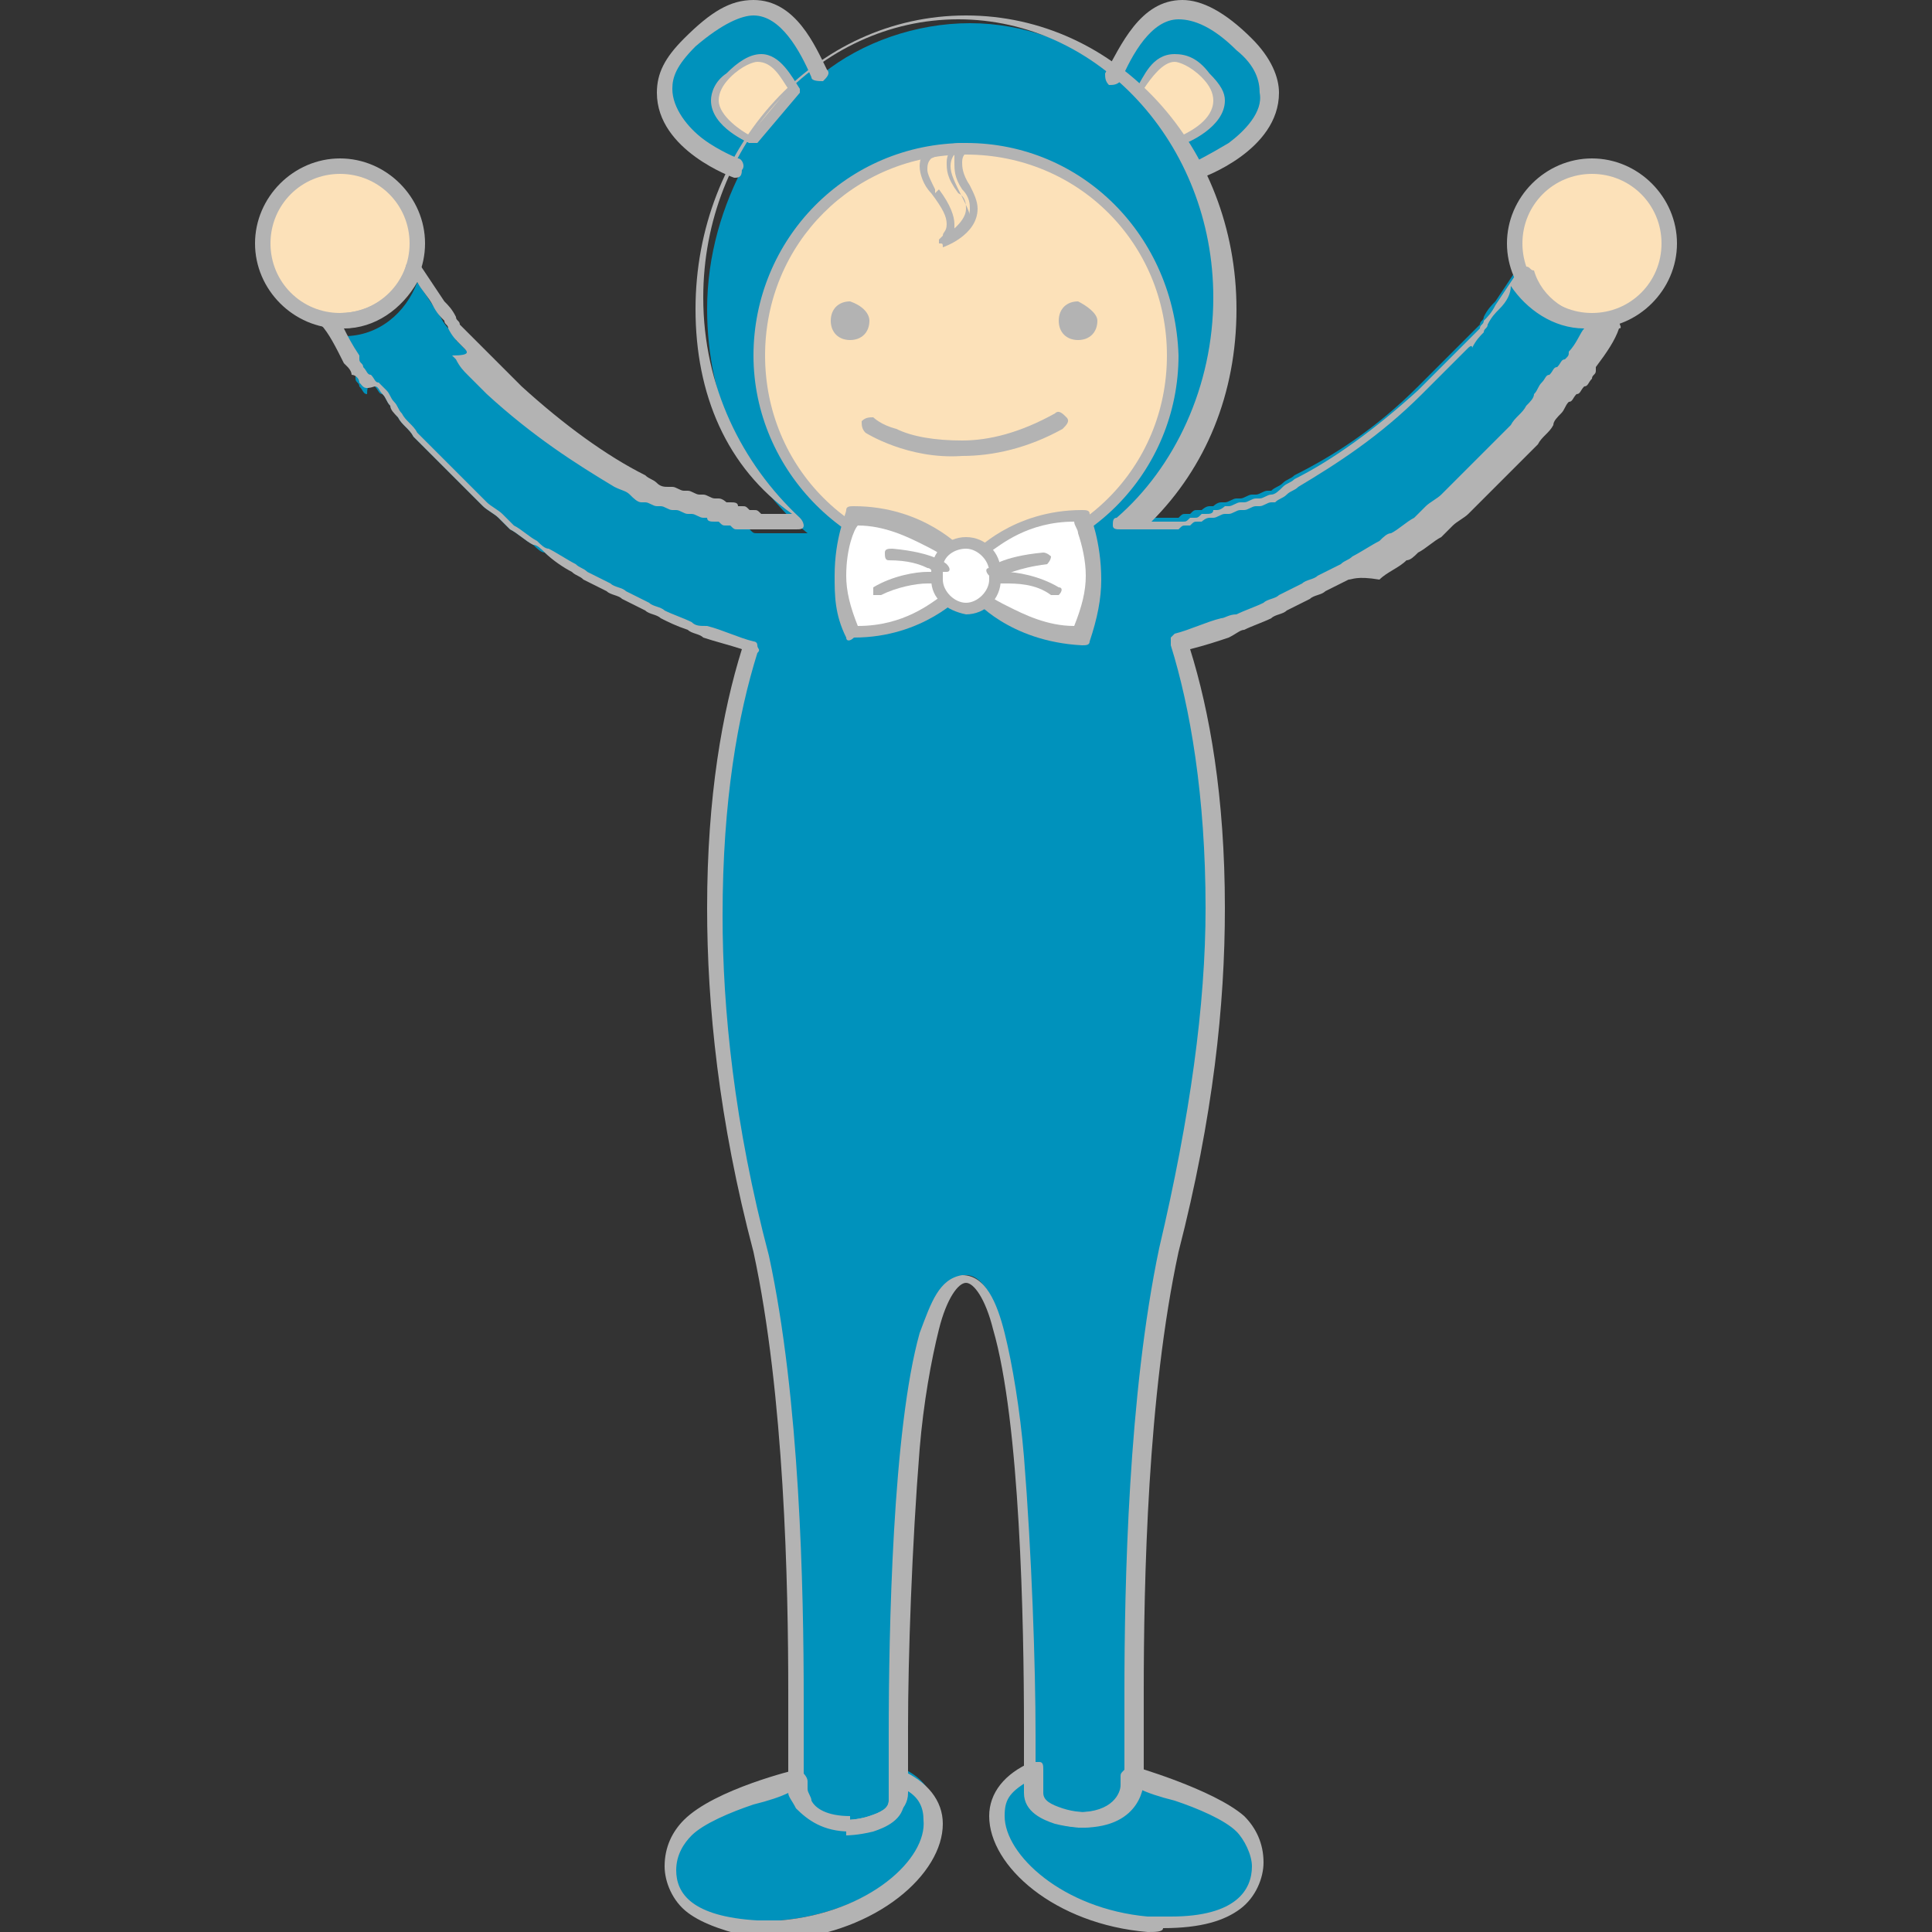 <?xml version="1.0" encoding="utf-8"?>
<!-- Generator: Adobe Illustrator 25.2.1, SVG Export Plug-In . SVG Version: 6.00 Build 0)  -->
<svg version="1.1" id="圖層_1" xmlns="http://www.w3.org/2000/svg" xmlns:xlink="http://www.w3.org/1999/xlink" x="0px" y="0px"
	 viewBox="0 0 50 50" style="enable-background:new 0 0 50 50;" xml:space="preserve">
<rect x="0" y="0" width="50" height="50" fill="#333333" stroke="none"/>
<style type="text/css">
	.st0{fill:#FFFAC6;}
	.st1{fill:#FCE1B9;}
	.st2{fill:#B3B3B3;}
	.st3{fill:#FFFFFF;}
	.st4{fill:#C3D60B;}
	.st5{fill:#0092BC;}
	.st6{fill:#009A9B;}
	.st7{fill:#E50012;}
	.st8{fill:#F7B52C;}
	.st9{fill:#70B437;}
</style>
<g>
	<path class="st5" d="M41.5,8.3c-0.1,0-0.2,0-0.3,0c-0.9,0-1.6-0.6-1.9-1.4c-0.2,0.3-0.4,0.6-0.6,0.9c-0.1,0.1-0.2,0.2-0.3,0.4
		c0,0.1-0.1,0.1-0.1,0.2c-0.1,0.1-0.2,0.2-0.3,0.3c0,0-0.1,0.1-0.1,0.1c-0.1,0.1-0.2,0.2-0.3,0.3c0,0-0.1,0.1-0.1,0.1
		c-0.1,0.1-0.2,0.2-0.3,0.3c0,0,0,0-0.1,0.1c-0.1,0.1-0.2,0.2-0.4,0.4c0,0,0,0,0,0c-1.1,1.1-2.2,1.8-3.2,2.3c0,0,0,0,0,0
		c-0.1,0.1-0.2,0.1-0.3,0.2c0,0,0,0,0,0c-0.1,0.1-0.2,0.1-0.3,0.2c0,0,0,0-0.1,0c-0.1,0-0.2,0.1-0.3,0.1c0,0,0,0-0.1,0
		c-0.1,0-0.2,0.1-0.3,0.1c0,0,0,0-0.1,0c-0.1,0-0.2,0.1-0.3,0.1c0,0,0,0-0.1,0c-0.1,0-0.2,0.1-0.2,0.1c0,0,0,0-0.1,0
		c-0.1,0-0.2,0.1-0.2,0.1c0,0,0,0-0.1,0c-0.1,0-0.1,0-0.2,0.1c0,0,0,0-0.1,0c-0.1,0-0.1,0-0.2,0.1c0,0,0,0-0.1,0c-0.1,0-0.1,0-0.2,0
		c0,0,0,0-0.1,0c-0.1,0-0.1,0-0.2,0c0,0,0,0-0.1,0c-0.1,0-0.1,0-0.1,0c0,0,0,0-0.1,0c0,0-0.1,0-0.1,0c0,0,0,0,0,0c0,0-0.1,0-0.1,0
		c0,0,0,0,0,0c0,0-0.1,0-0.1,0c0,0,0,0,0,0c0,0,0,0-0.1,0c0,0,0,0,0,0c0,0,0,0,0,0c0,0,0,0,0,0c0,0,0,0,0,0c0,0,0,0,0,0
		c1.6-1.4,2.6-3.5,2.6-5.8c0-1.4-0.4-2.7-1-3.8L31,4.4c0,0,3.2-1.3,1.2-3.3c-2-2-2.8-0.2-3.3,0.8l0,0c-1.1-0.8-2.4-1.3-3.8-1.3
		c-1.4,0-2.8,0.5-3.8,1.3l0,0c-0.5-0.9-1.3-2.8-3.3-0.8c-2,2,1.2,3.3,1.2,3.3l0.1-0.2c-0.6,1.1-1,2.4-1,3.8c0,2.4,1,4.5,2.6,5.8
		c0,0,0,0,0,0c0,0,0,0,0,0c0,0,0,0,0,0c0,0,0,0,0,0c0,0,0,0,0,0c0,0,0,0-0.1,0c0,0,0,0,0,0c0,0-0.1,0-0.1,0c0,0,0,0,0,0
		c0,0-0.1,0-0.1,0c0,0,0,0,0,0c0,0-0.1,0-0.1,0c0,0,0,0-0.1,0c0,0-0.1,0-0.1,0c0,0,0,0-0.1,0c-0.1,0-0.1,0-0.2,0c0,0,0,0-0.1,0
		c-0.1,0-0.1,0-0.2,0c0,0,0,0-0.1,0c-0.1,0-0.1,0-0.2-0.1c0,0,0,0-0.1,0c-0.1,0-0.1,0-0.2-0.1c0,0,0,0-0.1,0c-0.1,0-0.2,0-0.2-0.1
		c0,0,0,0-0.1,0c-0.1,0-0.2-0.1-0.2-0.1c0,0,0,0-0.1,0c-0.1,0-0.2-0.1-0.3-0.1c0,0,0,0-0.1,0c-0.1,0-0.2-0.1-0.3-0.1c0,0,0,0-0.1,0
		c-0.1,0-0.2-0.1-0.3-0.1c0,0,0,0-0.1,0c-0.1,0-0.2-0.1-0.3-0.2c0,0,0,0,0,0c-0.1-0.1-0.2-0.1-0.3-0.2c0,0,0,0,0,0
		c-1-0.5-2.1-1.3-3.2-2.3c0,0,0,0,0,0c-0.1-0.1-0.2-0.2-0.4-0.4c0,0,0,0-0.1-0.1c-0.1-0.1-0.2-0.2-0.3-0.3c0,0-0.1-0.1-0.1-0.1
		c-0.1-0.1-0.2-0.2-0.3-0.3c0,0-0.1-0.1-0.1-0.1c-0.1-0.1-0.2-0.2-0.3-0.3c0-0.1-0.1-0.1-0.1-0.2c-0.1-0.1-0.2-0.2-0.3-0.4
		c-0.2-0.3-0.4-0.6-0.6-0.9c-0.3,0.8-1,1.4-1.9,1.4c-0.1,0-0.2,0-0.3,0c0.1,0.3,0.4,0.6,0.6,1l0,0c0,0,0,0,0,0.1
		c0,0.1,0.1,0.1,0.1,0.2c0.1,0.1,0.1,0.2,0.2,0.2C9.5,9.9,9.6,9.9,9.7,10c0.1,0.1,0.1,0.2,0.2,0.2c0.1,0.1,0.1,0.2,0.2,0.3
		c0.1,0.1,0.1,0.2,0.2,0.3c0.1,0.2,0.3,0.3,0.4,0.5c0.1,0.1,0.2,0.2,0.3,0.3c0.1,0.1,0.2,0.2,0.3,0.3c0.1,0.1,0.2,0.2,0.3,0.3
		c0.1,0.1,0.2,0.2,0.3,0.3c0.1,0.1,0.2,0.2,0.3,0.3c0.1,0.1,0.2,0.2,0.3,0.3c0.1,0.1,0.3,0.2,0.4,0.3c0.1,0.1,0.2,0.2,0.3,0.3
		c0.2,0.1,0.4,0.3,0.6,0.4c0.1,0.1,0.2,0.2,0.3,0.2c0.2,0.2,0.5,0.3,0.7,0.4c0.1,0.1,0.2,0.1,0.3,0.2c0.2,0.1,0.4,0.2,0.6,0.3
		c0.1,0.1,0.3,0.1,0.4,0.2c0.2,0.1,0.4,0.2,0.6,0.3c0.1,0.1,0.3,0.1,0.4,0.2c0.2,0.1,0.5,0.2,0.7,0.3c0.1,0,0.2,0.1,0.4,0.1
		c0.4,0.1,0.8,0.3,1.2,0.4h0c-0.9,2.9-1.7,8.1,0.2,15.6c1.2,5.5,0.9,13.7,0.9,13.7s0,0,0-0.1l0,0c0,0-2.1,0.6-2.8,1.3
		c-0.7,0.7-0.9,2.8,2.5,2.5c3.4-0.3,5.2-3.2,3-4c0,0.4,0,0.6,0,0.6S23,33,25,33c1.9,0,1.7,11.9,1.7,13.3c0-0.1,0-0.3,0-0.5
		c-2.2,0.8-0.4,3.7,3,4c3.4,0.3,3.2-1.8,2.5-2.5c-0.7-0.7-2.8-1.3-2.8-1.3l0,0c0,0.1,0,0.1,0,0.1s-0.3-8.2,0.9-13.7
		c1.9-7.6,1.1-12.7,0.2-15.6h0c0.4-0.1,0.8-0.3,1.2-0.4c0.1,0,0.2-0.1,0.4-0.1c0.2-0.1,0.5-0.2,0.7-0.3c0.1-0.1,0.3-0.1,0.4-0.2
		c0.2-0.1,0.4-0.2,0.6-0.3c0.1-0.1,0.3-0.1,0.4-0.2c0.2-0.1,0.4-0.2,0.6-0.3c0.1-0.1,0.2-0.1,0.3-0.2c0.2-0.1,0.5-0.3,0.7-0.4
		c0.1-0.1,0.2-0.2,0.3-0.2c0.2-0.1,0.4-0.3,0.6-0.4c0.1-0.1,0.2-0.2,0.3-0.3c0.1-0.1,0.3-0.2,0.4-0.3c0.1-0.1,0.2-0.2,0.3-0.3
		c0.1-0.1,0.2-0.2,0.3-0.3c0.1-0.1,0.2-0.2,0.3-0.3c0.1-0.1,0.2-0.2,0.3-0.3c0.1-0.1,0.2-0.2,0.3-0.3c0.1-0.1,0.2-0.2,0.3-0.3
		c0.1-0.2,0.3-0.3,0.4-0.5c0.1-0.1,0.2-0.2,0.2-0.3c0.1-0.1,0.1-0.2,0.2-0.3c0.1-0.1,0.1-0.2,0.2-0.2c0.1-0.1,0.1-0.2,0.2-0.2
		c0.1-0.1,0.1-0.2,0.2-0.2c0.1-0.1,0.1-0.1,0.1-0.2c0,0,0,0,0-0.1l0,0C41.2,8.9,41.4,8.5,41.5,8.3z M25,14.6c-3,0-5.3-2.4-5.3-5.3
		c0-3,2.4-5.3,5.3-5.3c3,0,5.3,2.4,5.3,5.3C30.3,12.2,28,14.6,25,14.6z"/>
	<path class="st1" d="M20.5,2.4c-0.3-0.5-0.7-1.4-1.7-0.4c-1,1,0.6,1.7,0.6,1.7L20.5,2.4z"/>
	<path class="st1" d="M29.5,2.4c0.3-0.5,0.7-1.4,1.7-0.4c1,1-0.6,1.7-0.6,1.7L29.5,2.4z"/>
	<circle class="st1" cx="25" cy="9.2" r="5.3"/>
	<path class="st1" d="M10.8,6.3c0,1.1-0.9,2-2,2c-1.1,0-2-0.9-2-2c0-1.1,0.9-2,2-2C9.9,4.3,10.8,5.2,10.8,6.3z"/>
	<path class="st1" d="M39.2,6.3c0,1.1,0.9,2,2,2c1.1,0,2-0.9,2-2c0-1.1-0.9-2-2-2C40.1,4.3,39.2,5.2,39.2,6.3z"/>
	<path class="st2" d="M6.6,6.3c0-1.2,1-2.2,2.2-2.2l0,0c1.2,0,2.2,1,2.2,2.2l0,0c0,1.2-1,2.2-2.2,2.2l0,0C7.6,8.5,6.6,7.5,6.6,6.3
		L6.6,6.3z M7,6.3c0,1,0.8,1.8,1.8,1.8l0,0c1,0,1.8-0.8,1.8-1.8l0,0c0-1-0.8-1.8-1.8-1.8l0,0C7.8,4.5,7,5.3,7,6.3L7,6.3z"/>
	<path class="st2" d="M28,47.3c0,0-0.3,0-0.7-0.1l0,0c-0.3-0.1-0.8-0.3-0.8-0.8l0,0c0,0,0-0.7,0-1.7l0,0c0-2.7-0.1-7.9-0.8-10.3l0,0
		c-0.2-0.8-0.5-1.2-0.7-1.2l0,0c-0.2,0-0.5,0.4-0.7,1.2l0,0c-0.2,0.8-0.4,1.9-0.5,3.1l0,0c-0.2,2.5-0.3,5.4-0.3,7.2l0,0
		c0,1,0,1.7,0,1.7l0,0c0,0.5-0.5,0.7-0.8,0.8l0,0c-0.4,0.1-0.7,0.1-0.7,0.1l0,0c-0.7,0-1.1-0.3-1.4-0.6l0,0
		c-0.2-0.3-0.2-0.6-0.2-0.6l0,0c0,0,0-0.9,0-2.3l0,0c0-2.8-0.1-7.7-0.9-11.4l0,0c-0.9-3.4-1.2-6.4-1.2-8.9l0,0
		c0-2.9,0.4-5.1,0.9-6.7l0,0c-0.3-0.1-0.7-0.2-1-0.3l0,0c-0.1-0.1-0.3-0.1-0.4-0.2l0,0c-0.3-0.1-0.5-0.2-0.7-0.3l0,0
		c-0.1-0.1-0.3-0.1-0.4-0.2l0,0c-0.2-0.1-0.4-0.2-0.6-0.3l0,0c-0.1-0.1-0.3-0.1-0.4-0.2l0,0c-0.2-0.1-0.4-0.2-0.6-0.3l0,0
		c-0.1-0.1-0.2-0.1-0.3-0.2l0,0c-0.2-0.1-0.5-0.3-0.7-0.5l0,0c-0.1-0.1-0.2-0.2-0.3-0.2l0,0c-0.2-0.1-0.4-0.3-0.6-0.4l0,0
		c-0.1-0.1-0.2-0.2-0.3-0.3l0,0c-0.1-0.1-0.3-0.2-0.4-0.3l0,0c-0.1-0.1-0.2-0.2-0.3-0.3l0,0c-0.1-0.1-0.2-0.2-0.3-0.3l0,0
		c-0.1-0.1-0.2-0.2-0.3-0.3l0,0c-0.1-0.1-0.2-0.2-0.3-0.3l0,0c-0.1-0.1-0.2-0.2-0.3-0.3l0,0c-0.1-0.1-0.2-0.2-0.3-0.3l0,0
		c-0.1-0.2-0.3-0.3-0.4-0.5l0,0c-0.1-0.1-0.2-0.2-0.2-0.3l0,0c-0.1-0.1-0.1-0.2-0.2-0.3l0,0c-0.1-0.1-0.1-0.2-0.2-0.2l0,0
		C9.4,10.1,9.4,10,9.3,9.9l0,0C9.3,9.8,9.2,9.7,9.1,9.7l0,0C9.1,9.6,9,9.5,9,9.5l0,0c0,0,0,0-0.1-0.1l0,0c0,0,0,0,0,0l0,0
		C8.7,9,8.5,8.6,8.3,8.4l0,0c0-0.1,0-0.2,0-0.2l0,0c0-0.1,0.1-0.1,0.2-0.1l0,0c0.1,0,0.2,0,0.3,0l0,0c0.8,0,1.5-0.5,1.7-1.2l0,0
		c0-0.1,0.1-0.1,0.2-0.1l0,0c0.1,0,0.2,0,0.2,0.1l0,0c0.2,0.3,0.4,0.6,0.6,0.9l0,0c0.1,0.1,0.2,0.2,0.3,0.4l0,0
		c0,0.1,0.1,0.1,0.1,0.2l0,0c0.1,0.1,0.2,0.2,0.3,0.3l0,0c0,0,0.1,0.1,0.1,0.1l0,0c0.1,0.1,0.2,0.2,0.3,0.3l0,0c0,0,0.1,0.1,0.1,0.1
		l0,0c0.1,0.1,0.2,0.2,0.3,0.3l0,0c0,0,0,0,0.1,0.1l0,0c0.1,0.1,0.2,0.2,0.4,0.4l0,0l0,0c1.1,1,2.2,1.8,3.2,2.3l0,0l0,0
		c0.1,0.1,0.2,0.1,0.3,0.2l0,0c0,0,0,0,0,0l0,0c0.1,0.1,0.2,0.1,0.3,0.1l0,0c0,0,0,0,0.1,0l0,0c0.1,0,0.2,0.1,0.3,0.1l0,0
		c0,0,0,0,0.1,0l0,0c0.1,0,0.2,0.1,0.3,0.1l0,0c0,0,0,0,0.1,0l0,0c0.1,0,0.2,0.1,0.3,0.1l0,0c0,0,0.1,0,0.1,0l0,0
		c0.1,0,0.2,0.1,0.2,0.1l0,0c0,0,0,0,0.1,0l0,0c0.1,0,0.2,0,0.2,0.1l0,0c0,0,0,0,0.1,0l0,0c0.1,0,0.1,0,0.2,0.1l0,0c0,0,0,0,0.1,0
		l0,0c0.1,0,0.1,0,0.2,0.1l0,0c0,0,0,0,0.1,0l0,0c0.1,0,0.1,0,0.2,0l0,0c0,0,0,0,0.1,0l0,0c0.1,0,0.1,0,0.2,0l0,0c0,0,0,0,0,0l0,0
		c0.1,0,0.1,0,0.1,0l0,0c0,0,0,0,0.1,0l0,0c0,0,0,0,0,0l0,0C18.8,12.1,18,10.2,18,8l0,0c0-4.2,3.1-7.6,7-7.6l0,0c3.9,0,7,3.4,7,7.6
		l0,0c0,2.2-0.8,4.1-2.2,5.5l0,0c0,0,0,0,0,0l0,0c0,0,0,0,0,0l0,0c0,0,0.1,0,0.1,0l0,0c0,0,0,0,0.1,0l0,0c0.1,0,0.1,0,0.2,0l0,0
		c0,0,0,0,0.1,0l0,0c0.1,0,0.1,0,0.2,0l0,0c0,0,0,0,0.1,0l0,0c0.1,0,0.1,0,0.2-0.1l0,0c0,0,0,0,0.1,0l0,0c0.1,0,0.1,0,0.2-0.1l0,0
		c0,0,0,0,0.1,0l0,0c0.1,0,0.2,0,0.2-0.1l0,0c0,0,0,0,0.1,0l0,0c0.1,0,0.2-0.1,0.2-0.1l0,0c0,0,0,0,0.1,0l0,0c0.1,0,0.2-0.1,0.3-0.1
		l0,0c0,0,0,0,0.1,0l0,0c0.1,0,0.2-0.1,0.3-0.1l0,0c0,0,0,0,0.1,0l0,0c0.1,0,0.2-0.1,0.3-0.1l0,0c0,0,0,0,0,0l0,0
		c0.1,0,0.2-0.1,0.3-0.2l0,0c0,0,0,0,0,0l0,0c0.1-0.1,0.2-0.1,0.3-0.2l0,0l0,0c1-0.5,2.1-1.3,3.2-2.3l0,0v0c0.1-0.1,0.2-0.2,0.4-0.4
		l0,0c0,0,0,0,0.1-0.1l0,0c0.1-0.1,0.2-0.2,0.3-0.3l0,0c0,0,0.1-0.1,0.1-0.1l0,0c0.1-0.1,0.2-0.2,0.3-0.3l0,0c0,0,0.1-0.1,0.1-0.1
		l0,0c0.1-0.1,0.2-0.2,0.3-0.3l0,0c0-0.1,0.1-0.1,0.1-0.2l0,0c0.1-0.1,0.2-0.2,0.3-0.4l0,0c0.2-0.3,0.4-0.6,0.6-0.9l0,0
		c0-0.1,0.1-0.1,0.2-0.1l0,0c0.1,0,0.1,0.1,0.2,0.1l0,0c0.2,0.7,0.9,1.2,1.7,1.2l0,0c0.1,0,0.2,0,0.3,0l0,0c0.1,0,0.2,0,0.2,0.1l0,0
		c0,0.1,0.1,0.2,0,0.2l0,0c-0.1,0.3-0.3,0.6-0.6,1l0,0c0,0,0,0,0,0l0,0c0,0,0,0,0,0.1l0,0c0,0.1-0.1,0.1-0.1,0.2l0,0
		c-0.1,0.1-0.1,0.2-0.2,0.2l0,0c-0.1,0.1-0.1,0.2-0.2,0.2l0,0c-0.1,0.1-0.1,0.2-0.2,0.2l0,0c-0.1,0.1-0.1,0.2-0.2,0.3l0,0
		c-0.1,0.1-0.2,0.2-0.2,0.3l0,0l-0.2-0.1l0.2,0.1c-0.1,0.2-0.3,0.3-0.4,0.5l0,0c-0.1,0.1-0.2,0.2-0.3,0.3l0,0
		c-0.1,0.1-0.2,0.2-0.3,0.3l0,0c-0.1,0.1-0.2,0.2-0.3,0.3l0,0c-0.1,0.1-0.2,0.2-0.3,0.3l0,0c-0.1,0.1-0.2,0.2-0.3,0.3l0,0
		c-0.1,0.1-0.2,0.2-0.3,0.3l0,0c-0.1,0.1-0.3,0.2-0.4,0.3l0,0c-0.1,0.1-0.2,0.2-0.3,0.3l0,0c-0.2,0.1-0.4,0.3-0.6,0.4l0,0
		c-0.1,0.1-0.2,0.2-0.3,0.2l0,0c-0.2,0.2-0.5,0.3-0.7,0.5l0,0C35.1,14.9,35,15,34.9,15l0,0c-0.2,0.1-0.4,0.2-0.6,0.3l0,0
		c-0.1,0.1-0.3,0.1-0.4,0.2l0,0c-0.2,0.1-0.4,0.2-0.6,0.3l0,0c-0.1,0.1-0.3,0.1-0.4,0.2l0,0c-0.2,0.1-0.5,0.2-0.7,0.3l0,0
		c-0.1,0-0.2,0.1-0.4,0.2l0,0c-0.3,0.1-0.6,0.2-1,0.3l0,0c0.5,1.6,0.9,3.8,0.9,6.7l0,0c0,2.5-0.3,5.4-1.2,8.9l0,0
		c-0.8,3.7-0.9,8.5-0.9,11.4l0,0c0,1.4,0,2.3,0,2.3l0,0c0,0,0,0.3-0.2,0.6l0,0C29.2,47,28.8,47.3,28,47.3L28,47.3
		C28.1,47.3,28,47.3,28,47.3L28,47.3z M27.4,46.8c0.3,0.1,0.6,0.1,0.6,0.1h0c0.9,0,1.1-0.5,1.1-0.7l0,0c0-0.1,0-0.1,0-0.1l0,0
		c0-0.1,0-1,0-2.3l0,0c0-2.8,0.1-7.7,0.9-11.5l0,0c0.8-3.4,1.2-6.3,1.2-8.8l0,0c0-2.9-0.4-5.2-0.9-6.8l0,0c0-0.1,0-0.1,0-0.2l0,0
		c0,0,0.1-0.1,0.1-0.1l0,0c0.4-0.1,0.8-0.3,1.2-0.4l0,0c0.1,0,0.2-0.1,0.4-0.1l0,0c0.2-0.1,0.5-0.2,0.7-0.3l0,0
		c0.1-0.1,0.3-0.1,0.4-0.2l0,0c0.2-0.1,0.4-0.2,0.6-0.3l0,0c0.1-0.1,0.3-0.1,0.4-0.2l0,0c0.2-0.1,0.4-0.2,0.6-0.3l0,0
		c0.1-0.1,0.2-0.1,0.3-0.2l0,0c0.2-0.1,0.5-0.3,0.7-0.4l0,0c0.1-0.1,0.2-0.2,0.3-0.2l0,0c0.2-0.1,0.4-0.3,0.6-0.4l0,0
		c0.1-0.1,0.2-0.2,0.3-0.3l0,0c0.1-0.1,0.3-0.2,0.4-0.3l0,0c0.1-0.1,0.2-0.2,0.3-0.3l0,0c0.1-0.1,0.2-0.2,0.3-0.3l0,0
		c0.1-0.1,0.2-0.2,0.3-0.3l0,0c0.1-0.1,0.2-0.2,0.3-0.3l0,0c0.1-0.1,0.2-0.2,0.3-0.3l0,0c0.1-0.1,0.2-0.2,0.3-0.3l0,0
		c0.1-0.2,0.3-0.3,0.4-0.5l0,0l0,0c0.1-0.1,0.2-0.2,0.2-0.3l0,0c0.1-0.1,0.1-0.2,0.2-0.3l0,0c0.1-0.1,0.1-0.2,0.2-0.2l0,0
		c0.1-0.1,0.1-0.2,0.2-0.2l0,0c0.1-0.1,0.1-0.2,0.2-0.2l0,0c0.1-0.1,0.1-0.1,0.1-0.2l0,0c0,0,0,0,0,0l0,0c0,0,0,0,0,0l0,0
		c0.2-0.2,0.3-0.5,0.4-0.6l0,0c-0.8,0-1.5-0.5-1.9-1.1l0,0C39.1,7.6,39,7.8,38.8,8l0,0c-0.1,0.1-0.2,0.2-0.3,0.4l0,0
		c0,0.1-0.1,0.1-0.1,0.2l0,0c-0.1,0.1-0.2,0.2-0.3,0.4l0,0C38.1,8.9,38,9,38,9l0,0c-0.1,0.1-0.2,0.2-0.3,0.3l0,0
		c0,0-0.1,0.1-0.1,0.1l0,0c-0.1,0.1-0.2,0.2-0.3,0.3l0,0c0,0,0,0-0.1,0.1l0,0c-0.1,0.1-0.2,0.2-0.4,0.4l0,0v0
		c-1.1,1.1-2.2,1.8-3.2,2.4l0,0l0,0c-0.1,0.1-0.2,0.1-0.3,0.2l0,0c0,0,0,0,0,0l0,0c-0.1,0.1-0.2,0.1-0.3,0.2l0,0c0,0,0,0-0.1,0l0,0
		c-0.1,0-0.2,0.1-0.3,0.1l0,0c0,0,0,0-0.1,0l0,0c-0.1,0-0.2,0.1-0.3,0.1l0,0c0,0,0,0-0.1,0l0,0c-0.1,0-0.2,0.1-0.3,0.1l0,0
		c0,0,0,0-0.1,0l0,0c-0.1,0-0.2,0.1-0.3,0.1l0,0c0,0,0,0-0.1,0l0,0c-0.1,0-0.2,0.1-0.2,0.1l0,0c0,0,0,0-0.1,0l0,0
		c-0.1,0-0.1,0-0.2,0.1l0,0c0,0,0,0-0.1,0l0,0c-0.1,0-0.1,0-0.2,0.1l0,0c0,0,0,0-0.1,0l0,0c-0.1,0-0.1,0-0.2,0l0,0c0,0,0,0-0.1,0
		l0,0c-0.1,0-0.1,0-0.2,0l0,0c0,0,0,0-0.1,0l0,0c-0.1,0-0.1,0-0.2,0l0,0c0,0,0,0-0.1,0l0,0c0,0-0.1,0-0.1,0l0,0c0,0,0,0,0,0l0,0
		c0,0-0.1,0-0.1,0l0,0c0,0,0,0,0,0l0,0c0,0-0.1,0-0.1,0l0,0c0,0,0,0,0,0l0,0c0,0,0,0-0.1,0l0,0c0,0,0,0,0,0l0,0c0,0,0,0-0.1,0l0,0
		c0,0,0,0,0,0l0,0l0,0h0c-0.1,0-0.2,0-0.2-0.1l0,0c0-0.1,0-0.2,0.1-0.2l0,0c1.5-1.3,2.5-3.4,2.5-5.7l0,0c0-4-3-7.2-6.6-7.2l0,0
		c-3.6,0-6.6,3.2-6.6,7.2l0,0c0,2.3,1,4.3,2.5,5.7l0,0c0.1,0.1,0.1,0.2,0.1,0.2l0,0c0,0.1-0.1,0.1-0.2,0.1l0,0c0,0,0,0,0,0l0,0l0,0
		c0,0,0,0,0,0l0,0c0,0,0,0-0.1,0l0,0c0,0,0,0,0,0l0,0c0,0,0,0-0.1,0l0,0c0,0,0,0,0,0l0,0c0,0-0.1,0-0.1,0l0,0c0,0,0,0,0,0l0,0
		c0,0-0.1,0-0.1,0l0,0c0,0,0,0-0.1,0l0,0c0,0-0.1,0-0.1,0l0,0c0,0,0,0-0.1,0l0,0c0,0-0.1,0-0.2,0l0,0c0,0,0,0,0,0l0,0
		c-0.1,0-0.1,0-0.2,0l0,0c0,0,0,0-0.1,0l0,0c-0.1,0-0.1,0-0.2,0l0,0c0,0,0,0-0.1,0l0,0c-0.1,0-0.1,0-0.2-0.1l0,0c0,0,0,0-0.1,0l0,0
		c-0.1,0-0.1,0-0.2-0.1l0,0c0,0,0,0-0.1,0l0,0c-0.1,0-0.2,0-0.2-0.1l0,0c0,0,0,0-0.1,0l0,0c-0.1,0-0.2-0.1-0.3-0.1l0,0
		c0,0,0,0-0.1,0l0,0c-0.1,0-0.2-0.1-0.3-0.1l0,0c0,0,0,0-0.1,0l0,0c-0.1,0-0.2-0.1-0.3-0.1l0,0c0,0,0,0-0.1,0l0,0
		c-0.1,0-0.2-0.1-0.3-0.1l0,0c0,0,0,0-0.1,0l0,0c-0.1,0-0.2-0.1-0.3-0.2l0,0c0,0,0,0,0,0l0,0c-0.1-0.1-0.2-0.1-0.4-0.2l0,0l0,0
		c-1-0.6-2.1-1.3-3.3-2.4l0,0l0,0c-0.1-0.1-0.2-0.2-0.4-0.4l0,0c0,0,0,0-0.1-0.1l0,0c-0.1-0.1-0.2-0.2-0.3-0.4l0,0
		c0,0-0.1-0.1-0.1-0.1l0,0C12.2,9.2,12.1,9.1,12,9l0,0c0,0-0.1-0.1-0.1-0.1l0,0c-0.1-0.1-0.2-0.2-0.3-0.4l0,0c0-0.1-0.1-0.1-0.1-0.2
		l0,0c-0.1-0.1-0.2-0.2-0.3-0.4l0,0c-0.1-0.2-0.3-0.4-0.4-0.6l0,0C10.4,8,9.7,8.5,8.9,8.5l0,0C9,8.7,9.1,8.9,9.3,9.2l0,0
		c0,0,0,0,0,0l0,0l0,0c0,0,0,0,0,0l0,0c0,0,0,0,0,0l0,0c0,0,0,0,0,0.1l0,0c0,0.1,0.1,0.1,0.1,0.2l0,0c0.1,0.1,0.1,0.2,0.2,0.2l0,0
		c0.1,0.1,0.1,0.2,0.2,0.2l0,0C9.9,10,10,10.1,10,10.1l0,0c0.1,0.1,0.1,0.2,0.2,0.3l0,0c0.1,0.1,0.1,0.2,0.2,0.3l0,0
		c0.1,0.2,0.3,0.3,0.4,0.5l0,0c0.1,0.1,0.2,0.2,0.3,0.3l0,0c0.1,0.1,0.2,0.2,0.3,0.3l0,0c0.1,0.1,0.2,0.2,0.3,0.3l0,0
		c0.1,0.1,0.2,0.2,0.3,0.3l0,0c0.1,0.1,0.2,0.2,0.3,0.3l0,0c0.1,0.1,0.2,0.2,0.3,0.3l0,0c0.1,0.1,0.3,0.2,0.4,0.3l0,0
		c0.1,0.1,0.2,0.2,0.3,0.3l0,0c0.2,0.1,0.4,0.3,0.6,0.4l0,0c0.1,0.1,0.2,0.2,0.3,0.2l0,0c0.2,0.1,0.5,0.3,0.7,0.4l0,0
		c0.1,0.1,0.2,0.1,0.3,0.2l0,0c0.2,0.1,0.4,0.2,0.6,0.3l0,0c0.1,0.1,0.3,0.1,0.4,0.2l0,0c0.2,0.1,0.4,0.2,0.6,0.3l0,0
		c0.1,0.1,0.3,0.1,0.4,0.2l0,0c0.2,0.1,0.5,0.2,0.7,0.3l0,0c0.1,0.1,0.2,0.1,0.4,0.1l0,0c0.4,0.1,0.8,0.3,1.2,0.4l0,0
		c0,0,0.1,0,0.1,0.1l0,0c0,0.1,0.1,0.1,0,0.2l0,0c-0.5,1.6-0.9,3.8-0.9,6.8l0,0c0,2.4,0.3,5.4,1.2,8.8l0,0c0.8,3.7,0.9,8.6,0.9,11.5
		l0,0c0,1.4,0,2.3,0,2.3l0,0c0,0,0,0,0,0.1l0,0c0,0.1,0.1,0.2,0.1,0.3l0,0c0.1,0.2,0.4,0.4,1,0.4l0,0c0,0,0.3,0,0.6-0.1l0,0
		c0.3-0.1,0.5-0.2,0.5-0.4l0,0c0,0,0-0.7,0-1.7l0,0c0-2.7,0.1-7.9,0.8-10.4l0,0c0.3-0.8,0.5-1.4,1.1-1.5l0,0c0.6,0,0.9,0.7,1.1,1.5
		l0,0c0.2,0.8,0.4,2,0.5,3.2l0,0c0.2,2.5,0.3,5.4,0.3,7.2l0,0c0,1,0,1.7,0,1.7l0,0C26.9,46.6,27.1,46.7,27.4,46.8L27.4,46.8z"/>
	<path class="st2" d="M39,6.3c0-1.2,1-2.2,2.2-2.2l0,0c1.2,0,2.2,1,2.2,2.2l0,0c0,1.2-1,2.2-2.2,2.2l0,0C40,8.5,39,7.5,39,6.3
		L39,6.3z M41.2,8.1c1,0,1.8-0.8,1.8-1.8l0,0c0-1-0.8-1.8-1.8-1.8l0,0c-1,0-1.8,0.8-1.8,1.8l0,0C39.4,7.3,40.2,8.1,41.2,8.1
		L41.2,8.1z"/>
	<path class="st2" d="M17.8,49.5c-0.4-0.3-0.6-0.8-0.6-1.2l0,0c0-0.5,0.2-0.9,0.5-1.2l0,0c0.8-0.8,2.9-1.3,2.9-1.3l0,0l0,0l0,0
		c0.1,0,0.1,0,0.2,0.1l0,0c0,0,0.1,0.1,0.1,0.2l0,0c0,0,0,0.1,0,0.1l0,0c0,0,0,0,0,0.1l0,0c0,0.1,0.1,0.2,0.1,0.3l0,0
		c0.1,0.2,0.4,0.4,1,0.4l0,0v0.2v0.2c-0.7,0-1.1-0.3-1.4-0.6l0,0c-0.1-0.2-0.2-0.3-0.2-0.4l0,0c-0.2,0.1-0.5,0.2-0.9,0.3l0,0
		c-0.6,0.2-1.3,0.5-1.6,0.8l0,0c-0.2,0.2-0.4,0.5-0.4,0.9l0,0c0,0.6,0.4,1.2,2.1,1.3l0,0c0.2,0,0.4,0,0.6,0l0,0
		c2.3-0.2,3.8-1.6,3.7-2.6l0,0c0-0.3-0.1-0.6-0.5-0.8l0,0c0,0.2,0,0.3,0,0.3l0,0c0,0.5-0.5,0.7-0.8,0.8l0,0
		c-0.4,0.1-0.7,0.1-0.7,0.1l0,0v-0.2v-0.2c0,0,0.3,0,0.6-0.1l0,0c0.3-0.1,0.5-0.2,0.5-0.4l0,0c0,0,0-0.2,0-0.6l0,0
		c0-0.1,0-0.1,0.1-0.2l0,0c0.1,0,0.1,0,0.2,0l0,0c0.7,0.3,1.1,0.8,1.1,1.4l0,0c0,1.3-1.7,2.8-4.1,3l0,0c-0.2,0-0.4,0-0.6,0l0,0
		C18.8,50,18.2,49.8,17.8,49.5L17.8,49.5z"/>
	<path class="st2" d="M29.7,50c-2.4-0.2-4.1-1.7-4.1-3l0,0c0-0.6,0.4-1.1,1.1-1.4l0,0c0.1,0,0.1,0,0.2,0l0,0c0.1,0,0.1,0.1,0.1,0.2
		l0,0c0,0.4,0,0.6,0,0.6l0,0c0,0.2,0.2,0.3,0.5,0.4l0,0c0.3,0.1,0.6,0.1,0.6,0.1h0v0.2v0.2c0,0-0.4,0-0.7-0.1l0,0
		c-0.3-0.1-0.8-0.3-0.8-0.8l0,0c0,0,0-0.1,0-0.3l0,0C26.1,46.4,26,46.6,26,47l0,0c0,1,1.5,2.4,3.7,2.6l0,0c0.2,0,0.4,0,0.6,0l0,0
		c1.7,0,2.1-0.7,2.1-1.3l0,0c0-0.3-0.2-0.7-0.4-0.9l0,0c-0.3-0.3-1-0.6-1.6-0.8l0,0c-0.4-0.1-0.7-0.2-0.9-0.3l0,0
		c0,0.1-0.1,0.3-0.2,0.4l0,0c-0.2,0.3-0.6,0.6-1.4,0.6l0,0v-0.2v-0.2c0.9,0,1.1-0.5,1.1-0.7l0,0c0-0.1,0-0.1,0-0.1l0,0
		c0,0,0,0,0-0.1l0,0c0-0.1,0-0.1,0.1-0.2l0,0c0,0,0.1-0.1,0.2-0.1l0,0l0,0c0,0,2.1,0.6,2.9,1.3l0,0c0.3,0.3,0.5,0.7,0.5,1.2l0,0
		c0,0.4-0.2,0.9-0.6,1.2l0,0c-0.4,0.3-1,0.5-2,0.5l0,0C30.1,50,29.9,50,29.7,50L29.7,50z"/>
	<path class="st2" d="M22.5,8.3c0,0.3-0.2,0.5-0.5,0.5c-0.3,0-0.5-0.2-0.5-0.5c0-0.3,0.2-0.5,0.5-0.5C22.3,7.9,22.5,8.1,22.5,8.3z"
		/>
	<path class="st2" d="M28.4,8.3c0,0.3-0.2,0.5-0.5,0.5c-0.3,0-0.5-0.2-0.5-0.5c0-0.3,0.2-0.5,0.5-0.5C28.1,7.9,28.4,8.1,28.4,8.3z"
		/>
	<path class="st2" d="M22.4,11.2c-0.1-0.1-0.1-0.2-0.1-0.3l0,0c0.1-0.1,0.2-0.1,0.3-0.1l0,0c0,0,0.2,0.2,0.6,0.3l0,0
		c0.4,0.2,1,0.3,1.7,0.3l0,0c0.7,0,1.5-0.2,2.4-0.7l0,0c0.1-0.1,0.2,0,0.3,0.1l0,0c0.1,0.1,0,0.2-0.1,0.3l0,0
		c-0.9,0.5-1.8,0.7-2.6,0.7l0,0C23.5,11.9,22.4,11.2,22.4,11.2L22.4,11.2z"/>
	<path class="st2" d="M19.5,9.2c0-3,2.4-5.5,5.5-5.5l0,0c3,0,5.4,2.4,5.5,5.5l0,0c0,3-2.4,5.5-5.5,5.5l0,0
		C22,14.7,19.5,12.2,19.5,9.2L19.5,9.2z M19.8,9.2c0,2.9,2.3,5.2,5.2,5.2l0,0c2.9,0,5.2-2.3,5.2-5.2l0,0C30.2,6.3,27.9,4,25,4l0,0
		C22.1,4,19.8,6.3,19.8,9.2L19.8,9.2z"/>
	<g>
		<g>
			<path class="st3" d="M22,13.3c0,0-0.7,1.5,0,3.1c1.8,0,2.7-1,2.7-1v-1C24.7,14.4,23.8,13.3,22,13.3z"/>
			<path class="st2" d="M21.9,16.5c-0.3-0.6-0.3-1.1-0.3-1.6l0,0c0-1,0.3-1.6,0.3-1.7l0,0c0-0.1,0.1-0.1,0.2-0.1l0,0
				c1.8,0,2.8,1.1,2.8,1.1l0,0c0,0,0,0.1,0,0.1l0,0v1c0,0,0,0.1,0,0.1l0,0c0,0-1,1.1-2.8,1.1l0,0C22,16.6,21.9,16.6,21.9,16.5
				L21.9,16.5z M21.9,14.9c0,0.4,0.1,0.8,0.3,1.3l0,0c1.2,0,1.9-0.6,2.2-0.8l0,0c0,0,0.1-0.1,0.1-0.1l0,0v-0.8c0,0-0.1-0.1-0.1-0.1
				l0,0c-0.1-0.1-0.3-0.2-0.5-0.3l0,0c-0.4-0.2-1-0.5-1.7-0.5l0,0C22.1,13.7,21.9,14.2,21.9,14.9L21.9,14.9z M22,13.5v-0.2V13.5
				L22,13.5z"/>
		</g>
		<g>
			<path class="st3" d="M28,13.3c0,0,0.7,1.5,0,3.1c-1.8,0-2.7-1-2.7-1v-1C25.3,14.4,26.2,13.3,28,13.3z"/>
			<path class="st2" d="M25.2,15.5c0,0-0.1-0.1-0.1-0.1l0,0v-1c0,0,0-0.1,0.1-0.1l0,0c0,0,1-1.1,2.8-1.1l0,0v0.2v-0.2
				c0.1,0,0.2,0,0.2,0.1l0,0c0,0,0.3,0.7,0.3,1.7l0,0c0,0.5-0.1,1-0.3,1.6l0,0c0,0.1-0.1,0.1-0.2,0.1l0,0
				C26.1,16.6,25.2,15.5,25.2,15.5L25.2,15.5z M25.6,15.4c0.1,0.1,0.3,0.2,0.5,0.3l0,0c0.4,0.2,1,0.5,1.7,0.5l0,0
				c0.2-0.5,0.3-0.9,0.3-1.3l0,0c0-0.4-0.1-0.8-0.2-1.1l0,0c0-0.1-0.1-0.2-0.1-0.3l0,0c-1.2,0-1.9,0.6-2.2,0.8l0,0
				c0,0-0.1,0.1-0.1,0.1l0,0L25.6,15.4C25.5,15.3,25.6,15.3,25.6,15.4L25.6,15.4z"/>
		</g>
		<g>
			<path class="st3" d="M25.7,15c0,0.4-0.3,0.7-0.7,0.7l0,0c-0.4,0-0.7-0.3-0.7-0.7v-0.2c0-0.4,0.3-0.7,0.7-0.7l0,0
				c0.4,0,0.7,0.3,0.7,0.7V15z"/>
			<path class="st2" d="M24.1,15v-0.2c0-0.5,0.4-0.9,0.9-0.9l0,0c0.5,0,0.9,0.4,0.9,0.9l0,0V15c0,0.5-0.4,0.9-0.9,0.9l0,0
				C24.5,15.8,24.1,15.5,24.1,15L24.1,15z M24.4,14.7V15c0,0.3,0.3,0.6,0.6,0.6l0,0c0.3,0,0.6-0.3,0.6-0.6l0,0v-0.2
				c0-0.3-0.3-0.6-0.6-0.6l0,0C24.7,14.2,24.4,14.4,24.4,14.7L24.4,14.7z"/>
		</g>
		<g>
			<path class="st3" d="M24.3,14.7c0,0-0.2-0.3-1.3-0.4"/>
			<path class="st2" d="M24.2,14.8C24.2,14.8,24.2,14.8,24.2,14.8L24.2,14.8c-0.1,0-0.1-0.1-0.2-0.1l0,0c-0.2-0.1-0.5-0.2-1-0.2l0,0
				c-0.1,0-0.1-0.1-0.1-0.2l0,0c0-0.1,0.1-0.1,0.2-0.1l0,0c1.1,0.1,1.4,0.4,1.4,0.4l0,0h0c0.1,0.1,0.1,0.2,0,0.2l0,0
				c0,0-0.1,0-0.1,0l0,0C24.2,14.9,24.2,14.9,24.2,14.8L24.2,14.8z"/>
		</g>
		<g>
			<path class="st3" d="M24.3,14.9c0,0-0.8-0.1-1.5,0.3"/>
			<path class="st2" d="M22.6,15.4c0-0.1,0-0.2,0-0.2l0,0c0.5-0.3,1.1-0.4,1.4-0.4l0,0c0.2,0,0.3,0,0.3,0l0,0v0
				c0.1,0,0.1,0.1,0.1,0.2l0,0c0,0.1-0.1,0.1-0.2,0.1l0,0c0,0-0.1,0-0.2,0l0,0c-0.3,0-0.8,0.1-1.2,0.3l0,0c0,0-0.1,0-0.1,0l0,0
				C22.7,15.4,22.6,15.4,22.6,15.4L22.6,15.4z"/>
		</g>
		<g>
			<path class="st3" d="M25.7,14.7c0,0,0.2-0.3,1.3-0.4"/>
			<path class="st2" d="M25.6,14.9c-0.1-0.1-0.1-0.2,0-0.2l0,0c0,0,0.3-0.3,1.4-0.4l0,0c0.1,0,0.2,0.1,0.2,0.1l0,0
				c0,0.1-0.1,0.2-0.1,0.2l0,0c-0.8,0.1-1.1,0.3-1.2,0.3l0,0c0,0,0,0,0,0l0,0c0,0-0.1,0.1-0.1,0.1l0,0
				C25.7,14.9,25.6,14.9,25.6,14.9L25.6,14.9z"/>
		</g>
		<g>
			<path class="st3" d="M25.7,14.9c0,0,0.8-0.1,1.5,0.3"/>
			<path class="st2" d="M27.2,15.4c-0.4-0.3-0.9-0.3-1.2-0.3l0,0c-0.2,0-0.2,0-0.2,0l0,0l0,0c-0.1,0-0.2,0-0.2-0.1l0,0
				c0-0.1,0-0.2,0.1-0.2l0,0c0,0,0.1,0,0.3,0l0,0c0.3,0,0.9,0.1,1.4,0.4l0,0c0.1,0,0.1,0.1,0,0.2l0,0C27.4,15.4,27.3,15.4,27.2,15.4
				L27.2,15.4C27.2,15.4,27.2,15.4,27.2,15.4L27.2,15.4z"/>
		</g>
	</g>
	<path class="st2" d="M19,4.6c0,0-2-0.7-2-2.2l0,0c0-0.5,0.2-0.9,0.7-1.4l0,0c0.7-0.7,1.2-1,1.8-1l0,0c1.1,0,1.6,1.2,1.9,1.8l0,0
		c0.1,0.1,0,0.2-0.1,0.3l0,0C21.2,2.1,21,2.1,21,2l0,0c-0.3-0.7-0.8-1.6-1.5-1.6l0,0c-0.3,0-0.8,0.2-1.5,0.8l0,0
		c-0.5,0.5-0.6,0.8-0.6,1.1l0,0c0,0.5,0.4,1,0.8,1.3l0,0c0.4,0.3,0.9,0.5,0.9,0.5h0h0c0.1,0,0.2,0.2,0.1,0.3l0,0
		C19.2,4.6,19.1,4.6,19,4.6L19,4.6C19,4.6,19,4.6,19,4.6L19,4.6z"/>
	<path class="st2" d="M30.8,4.5c0-0.1,0-0.2,0.1-0.3l0,0c0,0,0.4-0.2,0.9-0.5l0,0c0.4-0.3,0.9-0.8,0.8-1.3l0,0
		c0-0.3-0.1-0.7-0.6-1.1l0,0c-0.6-0.6-1.1-0.8-1.5-0.8l0,0c-0.7,0-1.2,0.9-1.5,1.6l0,0c-0.1,0.1-0.2,0.1-0.3,0.1l0,0
		c-0.1-0.1-0.1-0.2-0.1-0.3l0,0C29,1.2,29.5,0,30.6,0l0,0c0.5,0,1.1,0.3,1.8,1l0,0c0.5,0.5,0.7,1,0.7,1.4l0,0c0,1.5-2,2.2-2,2.2l0,0
		c0,0-0.1,0-0.1,0l0,0C30.9,4.6,30.8,4.6,30.8,4.5L30.8,4.5z"/>
	<path class="st2" d="M19.4,3.7c0,0-1-0.4-1-1.1l0,0c0-0.2,0.1-0.5,0.4-0.7l0,0c0.3-0.3,0.6-0.5,0.9-0.5l0,0c0.5,0,0.8,0.6,1,0.9
		l0,0l-0.1,0l0.1,0c0,0,0,0.1,0,0.1l0,0l-1.1,1.3C19.5,3.7,19.5,3.7,19.4,3.7L19.4,3.7C19.4,3.7,19.4,3.7,19.4,3.7L19.4,3.7z
		 M18.9,2c-0.2,0.2-0.3,0.4-0.3,0.6l0,0c0,0.4,0.6,0.8,0.8,0.9l0,0l1-1.2C20.2,2,20,1.6,19.6,1.6l0,0h0l0,0
		C19.5,1.6,19.2,1.7,18.9,2L18.9,2z"/>
	<path class="st2" d="M30.5,3.7l-1.1-1.3l0.1-0.1l0.1,0.1l-0.1-0.1l-0.1,0.1c0,0,0-0.1,0-0.1l0,0c0.2-0.3,0.4-0.9,1-0.9l0,0
		c0.3,0,0.6,0.1,0.9,0.5l0,0c0.3,0.3,0.4,0.5,0.4,0.7l0,0c0,0.7-1,1.1-1,1.1l0,0C30.6,3.7,30.6,3.7,30.5,3.7L30.5,3.7
		C30.5,3.7,30.5,3.7,30.5,3.7L30.5,3.7z M30.6,3.5c0.2-0.1,0.8-0.4,0.8-0.9l0,0c0-0.2-0.1-0.4-0.3-0.6l0,0c-0.3-0.3-0.6-0.4-0.7-0.4
		l0,0c-0.3,0-0.6,0.4-0.8,0.7l0,0L30.6,3.5L30.6,3.5z"/>
	<path class="st2" d="M24.3,6.3c0,0,0-0.1,0-0.1l0,0c0,0,0,0,0.1-0.1l0,0c0-0.1,0.1-0.1,0.1-0.3l0,0c0-0.2-0.1-0.4-0.4-0.8l0,0l0,0
		c-0.2-0.2-0.3-0.5-0.3-0.7l0,0c0-0.2,0.1-0.4,0.2-0.5l0,0l0.1,0c0.3,0,0.5-0.1,0.8-0.1l0,0c0,0,0.1,0,0.1,0.1l0,0c0,0,0,0.1,0,0.1
		l0,0c0,0.1-0.1,0.1-0.1,0.3l0,0c0,0.1,0,0.3,0.2,0.6l0,0c0.1,0.2,0.2,0.4,0.2,0.6l0,0c0,0.7-0.9,1-0.9,1l0,0
		C24.4,6.3,24.4,6.3,24.3,6.3L24.3,6.3C24.4,6.3,24.3,6.3,24.3,6.3L24.3,6.3z M24.7,5.8c0,0.1,0,0.1,0,0.2l0,0
		c0.2-0.1,0.4-0.3,0.4-0.6l0,0c0-0.1,0-0.3-0.2-0.5l0,0c-0.2-0.3-0.2-0.5-0.2-0.7l0,0c0-0.1,0-0.1,0-0.2l0,0c-0.2,0-0.4,0-0.6,0.1
		l0,0c-0.1,0.1-0.1,0.2-0.1,0.3l0,0c0,0.1,0.1,0.3,0.2,0.5l0,0L24.2,5l0.1-0.1C24.6,5.3,24.7,5.6,24.7,5.8L24.7,5.8z"/>
	<path class="st2" d="M24.4,6.2C24.4,6.2,24.4,6.2,24.4,6.2L24.4,6.2c0-0.1,0.6-0.4,0.6-0.8l0,0c0-0.1,0-0.3-0.2-0.4l0,0
		c-0.3-0.4-0.3-0.6-0.3-0.8l0,0c0-0.2,0.1-0.3,0.1-0.3l0,0h0c0,0,0.1,0,0.1,0l0,0c0,0,0,0.1,0,0.1l0,0c0,0-0.1,0.1-0.1,0.3l0,0
		c0,0.2,0.1,0.4,0.3,0.8l0,0c0.1,0.2,0.2,0.4,0.2,0.5l0,0C25,6,24.4,6.3,24.4,6.2L24.4,6.2C24.4,6.3,24.4,6.3,24.4,6.2L24.4,6.2
		C24.4,6.3,24.4,6.3,24.4,6.2L24.4,6.2z"/>
</g>
</svg>
